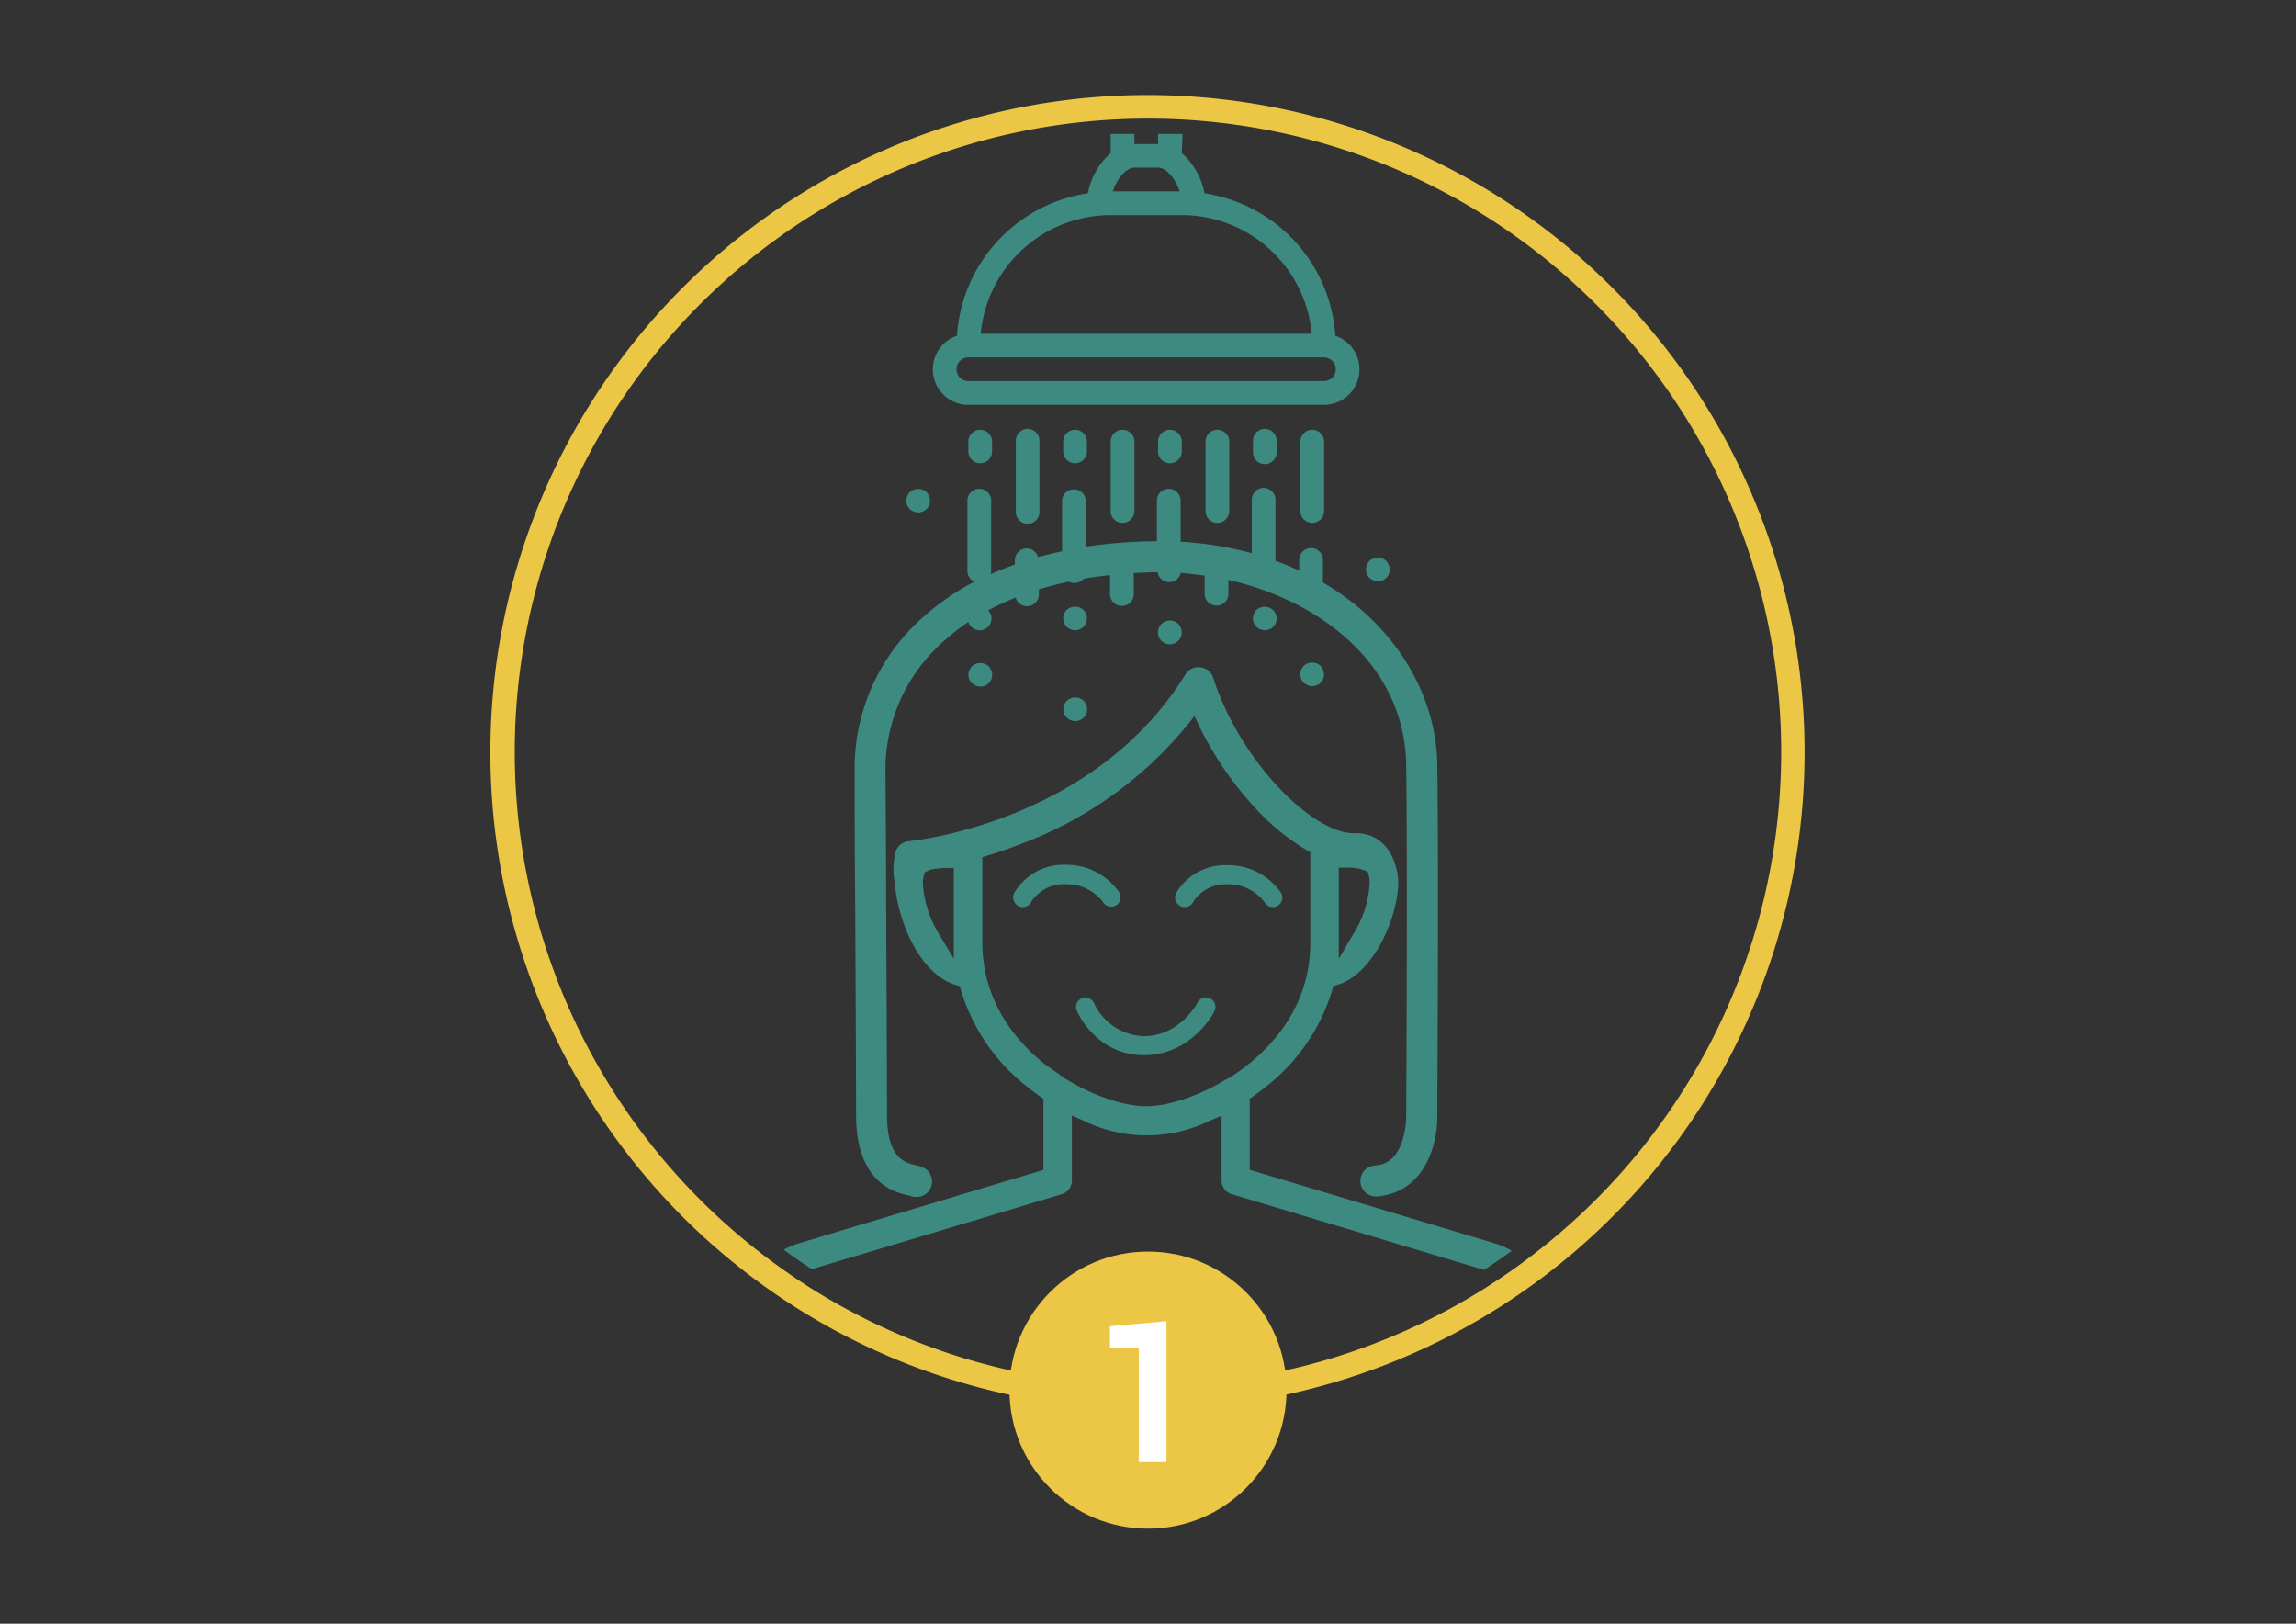 <svg id="Calque_1" data-name="Calque 1" xmlns="http://www.w3.org/2000/svg" viewBox="0 0 297 210"><rect x="0" y="0" width="297" height="210" fill="#333333" stroke="none"/><defs><style>.cls-1{fill:#ecc745;}.cls-2{fill:#3d8a81;}.cls-3{fill:#fff;}</style></defs><path class="cls-1" d="M148.5,12.29a85,85,0,1,0,48.15,155c.8-.56,1.6-1.12,2.38-1.7A85,85,0,0,0,148.5,12.29ZM197.21,163.1c-1,.76-2.05,1.49-3.1,2.19a81.76,81.76,0,0,1-91.46-.15c-1.05-.72-2.09-1.46-3.11-2.22a81.91,81.91,0,1,1,97.67.18Z"/><circle class="cls-1" cx="148.5" cy="179.79" r="17.92"/><path class="cls-2" d="M156.56,129.15a1.22,1.22,0,0,0-1.64.51c0,.05-2.32,4.35-6.95,4.35a7.34,7.34,0,0,1-6.45-4.27,1.21,1.21,0,1,0-2.22,1c.1.24,2.53,5.73,8.67,5.73s9-5.41,9.1-5.64A1.22,1.22,0,0,0,156.56,129.15Z"/><path class="cls-2" d="M152.11,115.55a1.25,1.25,0,0,0,0,1,1.24,1.24,0,0,0,.66.67,1.19,1.19,0,0,0,.49.1,1.23,1.23,0,0,0,1.12-.73,5,5,0,0,1,4.4-2.23,5.9,5.9,0,0,1,4.78,2.3,1.25,1.25,0,0,0,1.67.52,1.23,1.23,0,0,0,.51-1.66,8.28,8.28,0,0,0-7-3.62A7.35,7.35,0,0,0,152.11,115.55Z"/><path class="cls-2" d="M142.64,116.61a1.23,1.23,0,1,0,2.18-1.14,8.3,8.3,0,0,0-7-3.62,7.37,7.37,0,0,0-6.66,3.7,1.25,1.25,0,0,0,0,1,1.21,1.21,0,0,0,.66.67,1.15,1.15,0,0,0,.48.1,1.24,1.24,0,0,0,1.13-.73,5,5,0,0,1,4.4-2.23A5.9,5.9,0,0,1,142.64,116.61Z"/><path class="cls-2" d="M125.26,52.36h46a4.59,4.59,0,0,0,1.47-8.94A19.94,19.94,0,0,0,155.81,25a9.19,9.19,0,0,0-2.94-5.2l.1-2.48H149.8v1.31h-3.06V17.31h-3.07v2.48a9.19,9.19,0,0,0-2.94,5.2,19.94,19.94,0,0,0-16.94,18.43,4.59,4.59,0,0,0,1.47,8.94Zm21.48-30.68h3.06c1.11,0,2.28,1.51,2.8,3.07h-8.66C144.46,23.19,145.63,21.68,146.74,21.68Zm-3.07,6.14h9.2a16.9,16.9,0,0,1,16.81,15.34H126.86A16.9,16.9,0,0,1,143.67,27.82ZM125.26,46.23h46a1.53,1.53,0,1,1,0,3.06h-46a1.53,1.53,0,0,1,0-3.06Z"/><path class="cls-2" d="M125.26,57V58.5a1.54,1.54,0,0,0,3.07,0V57a1.54,1.54,0,0,0-3.07,0Z"/><path class="cls-2" d="M131.4,57v9.21a1.53,1.53,0,1,0,3.06,0V57a1.53,1.53,0,1,0-3.06,0Z"/><path class="cls-2" d="M137.53,57V58.5a1.54,1.54,0,0,0,3.07,0V57a1.54,1.54,0,0,0-3.07,0Z"/><path class="cls-2" d="M143.67,57v9.21a1.54,1.54,0,0,0,3.07,0V57a1.54,1.54,0,0,0-3.07,0Z"/><path class="cls-2" d="M149.8,57V58.5a1.54,1.54,0,0,0,3.07,0V57a1.54,1.54,0,0,0-3.07,0Z"/><path class="cls-2" d="M155.94,57v9.21a1.54,1.54,0,0,0,3.07,0V57a1.54,1.54,0,0,0-3.07,0Z"/><path class="cls-2" d="M162.08,57V58.5a1.53,1.53,0,1,0,3.06,0V57a1.53,1.53,0,0,0-3.06,0Z"/><path class="cls-2" d="M168.21,57v9.21a1.54,1.54,0,0,0,3.07,0V57a1.54,1.54,0,0,0-3.07,0Z"/><path class="cls-2" d="M138.48,81.39a1.54,1.54,0,0,0,1.68-.33,1.52,1.52,0,0,0,.32-1.67,1.86,1.86,0,0,0-.32-.5,1.6,1.6,0,0,0-2.18,0,1.56,1.56,0,0,0-.33.5,1.53,1.53,0,0,0,.33,1.67A1.67,1.67,0,0,0,138.48,81.39Z"/><path class="cls-2" d="M152.18,80.51a1.35,1.35,0,0,0-.26-.15,1.38,1.38,0,0,0-.29-.08,1.52,1.52,0,0,0-.87.08,2.23,2.23,0,0,0-.51.33,1.54,1.54,0,1,0,2.5.51,2.08,2.08,0,0,0-.32-.51A2.27,2.27,0,0,0,152.18,80.51Z"/><path class="cls-2" d="M162.52,78.89a1.38,1.38,0,0,0-.32.5,1.17,1.17,0,0,0-.12.58,1.47,1.47,0,0,0,.44,1.09,1.72,1.72,0,0,0,.51.33A1.52,1.52,0,0,0,165.14,80a1.17,1.17,0,0,0-.12-.58,1.86,1.86,0,0,0-.32-.5A1.6,1.6,0,0,0,162.52,78.89Z"/><path class="cls-2" d="M168.64,86.12a1.91,1.91,0,0,0-.32.51,1.29,1.29,0,0,0-.12.58,1.57,1.57,0,0,0,.44,1.09,2.08,2.08,0,0,0,.51.32,1.52,1.52,0,0,0,2.12-1.41,1.29,1.29,0,0,0-.13-.58,1.52,1.52,0,0,0-.32-.51A1.6,1.6,0,0,0,168.64,86.12Z"/><path class="cls-2" d="M127.9,86.18a1.6,1.6,0,0,0-2.18,0,1.47,1.47,0,0,0-.32.5,1.31,1.31,0,0,0-.13.59,1.51,1.51,0,0,0,.45,1.08,1.72,1.72,0,0,0,.51.33,1.51,1.51,0,0,0,2.11-1.41,1.18,1.18,0,0,0-.12-.59A2,2,0,0,0,127.9,86.18Z"/><path class="cls-2" d="M138.5,93.14a1.51,1.51,0,0,0,1.44-.14,1.49,1.49,0,0,0,.68-1.28,1.43,1.43,0,0,0-.12-.58,1.86,1.86,0,0,0-.33-.51,1.61,1.61,0,0,0-2.17,0,1.52,1.52,0,0,0-.32.51,1.29,1.29,0,0,0-.13.58,1.54,1.54,0,0,0,.45,1.09A1.81,1.81,0,0,0,138.5,93.14Z"/><path class="cls-2" d="M177.65,75.05a1.52,1.52,0,0,0,2.12-1.41,1.37,1.37,0,0,0-.13-.59,1.58,1.58,0,0,0-.32-.5,1.6,1.6,0,0,0-2.18,0,2,2,0,0,0-.32.5,1.36,1.36,0,0,0-.12.59,1.57,1.57,0,0,0,.44,1.09A2.08,2.08,0,0,0,177.65,75.05Z"/><path class="cls-2" d="M118.18,66.15a1.52,1.52,0,0,0,2.12-1.41,1.43,1.43,0,0,0-.12-.58,1.91,1.91,0,0,0-.32-.51,1.62,1.62,0,0,0-2.18,0,1.52,1.52,0,0,0-.32.51,1.29,1.29,0,0,0-.13.58,1.54,1.54,0,0,0,.45,1.09A1.58,1.58,0,0,0,118.18,66.15Z"/><path class="cls-2" d="M110.74,144.25c0,8.75,5.08,10,6.75,10.35l.22.05a1.9,1.9,0,0,0,.77.16,2,2,0,0,0,.91-3.82,5,5,0,0,0-1-.31c-1.28-.3-3.65-.86-3.65-6.43,0-4.54-.06-16.07-.11-26.24,0-8.45-.09-16.43-.09-19a22.13,22.13,0,0,1,7.72-16.24,27,27,0,0,1,3-2.33,1.53,1.53,0,1,0,2.89-1,1.56,1.56,0,0,0-.33-.5h0a33.11,33.11,0,0,1,3.56-1.65,1.53,1.53,0,0,0,3-.32v-.75c1.25-.37,2.53-.7,3.87-1a1.54,1.54,0,0,0,.74.19,1.52,1.52,0,0,0,1.17-.56c1.12-.19,2.26-.35,3.43-.47v2.57a1.54,1.54,0,0,0,3.07,0V74.1c.9,0,1.81-.09,2.75-.1h.33a1.53,1.53,0,0,0,3,.1c1,.08,2.06.19,3.09.35v2.46a1.54,1.54,0,0,0,3.07,0V75c12.31,2.81,22.85,11.29,23,24,.19,13.65,0,44.91,0,45.22v.07a11.08,11.08,0,0,1-.57,3.45c-.9,2.52-2.44,2.94-3.53,3a2,2,0,0,0,.36,4c6.36-.57,7.86-7.14,7.76-10.58,0-1.22.2-31.79,0-45.27-.1-7.53-3.8-14.93-10.14-20.29a34,34,0,0,0-4.65-3.26V72.3a1.54,1.54,0,0,0-3.07,0v1.49c-1-.46-2-.88-3.07-1.26v-7.9a1.53,1.53,0,1,0-3.06,0v6.92a45.08,45.08,0,0,0-9.21-1.49V64.63a1.54,1.54,0,0,0-3.07,0V70h-.36a65.3,65.3,0,0,0-8.84.7v-6a1.54,1.54,0,0,0-3.07,0v6.6c-1.06.22-2.1.47-3.1.75a1.53,1.53,0,0,0-3,.32v.64c-1.07.38-2.11.8-3.12,1.25a1.34,1.34,0,0,0,.05-.35V64.63a1.54,1.54,0,0,0-3.07,0v9.21a1.53,1.53,0,0,0,.9,1.39,32.62,32.62,0,0,0-6.55,4.51A26.1,26.1,0,0,0,110.55,99c0,2.61,0,10.59.08,19C110.68,128.19,110.74,139.72,110.74,144.25Z"/><path class="cls-2" d="M193.29,160.79h0l-31.63-9.49v-9.2l.44-.31c.61-.42,1.2-.87,1.76-1.33a25,25,0,0,0,8.46-12.38l.16-.54.54-.17c4.72-1.42,7.78-8.83,7.85-13.12,0-2.58-1.44-6.47-5.44-6.49h-.2l-.17,0c-5.25,0-14.63-9.25-18.11-20.06a2,2,0,0,0-3.63-.44c-11.91,19.22-35.4,21.5-35.73,21.53a2,2,0,0,0-1.83,1.8h0a9,9,0,0,0,0,3.65c.32,4.69,3.13,11.72,7.85,13.14l.54.17.16.54a24.91,24.91,0,0,0,8.46,12.38c.55.45,1.14.9,1.75,1.33l.45.31v9.2l-31.64,9.49a9.1,9.1,0,0,0-1.94.84q1.77,1.31,3.62,2.51l32.33-9.7a1.82,1.82,0,0,0,1.31-1.77v-8.39l1.45.62a18.53,18.53,0,0,0,16.47,0l1.45-.62v8.39a1.83,1.83,0,0,0,1.32,1.77l32.63,9.79q1.83-1.18,3.58-2.46A9.44,9.44,0,0,0,193.29,160.79Zm-20.11-48.57,1.06,0a5.57,5.57,0,0,1,2.29.36l.41.21.12.45a3.35,3.35,0,0,1,.11,1,13.87,13.87,0,0,1-2.07,6.5L173.18,124ZM123.38,124l-1.93-3.22a14.14,14.14,0,0,1-2.07-6.5,3.32,3.32,0,0,1,.12-1l.11-.45.42-.21a2.15,2.15,0,0,1,.56-.19l.4-.08c.35,0,.78-.08,1.32-.09l1.07,0ZM159,139.42l-.05,0a1.37,1.37,0,0,0-.2.13l-.07,0c-3.52,2.17-7.51,3.52-10.4,3.52s-6.88-1.35-10.41-3.52l-2.73-1.92c-3.73-3-8.07-8.1-8.07-15.77v-11c1.64-.48,3.43-1.08,5.32-1.83A50.6,50.6,0,0,0,154.52,92.6a43.75,43.75,0,0,0,7.94,12,29.41,29.41,0,0,0,7.11,5.67l-.08.14v11.56C169.49,131.37,162.92,136.94,159,139.42Z"/><path class="cls-3" d="M150.89,189.1H147.3V174.27h-3.72v-2.75l7.31-.64Z"/></svg>
